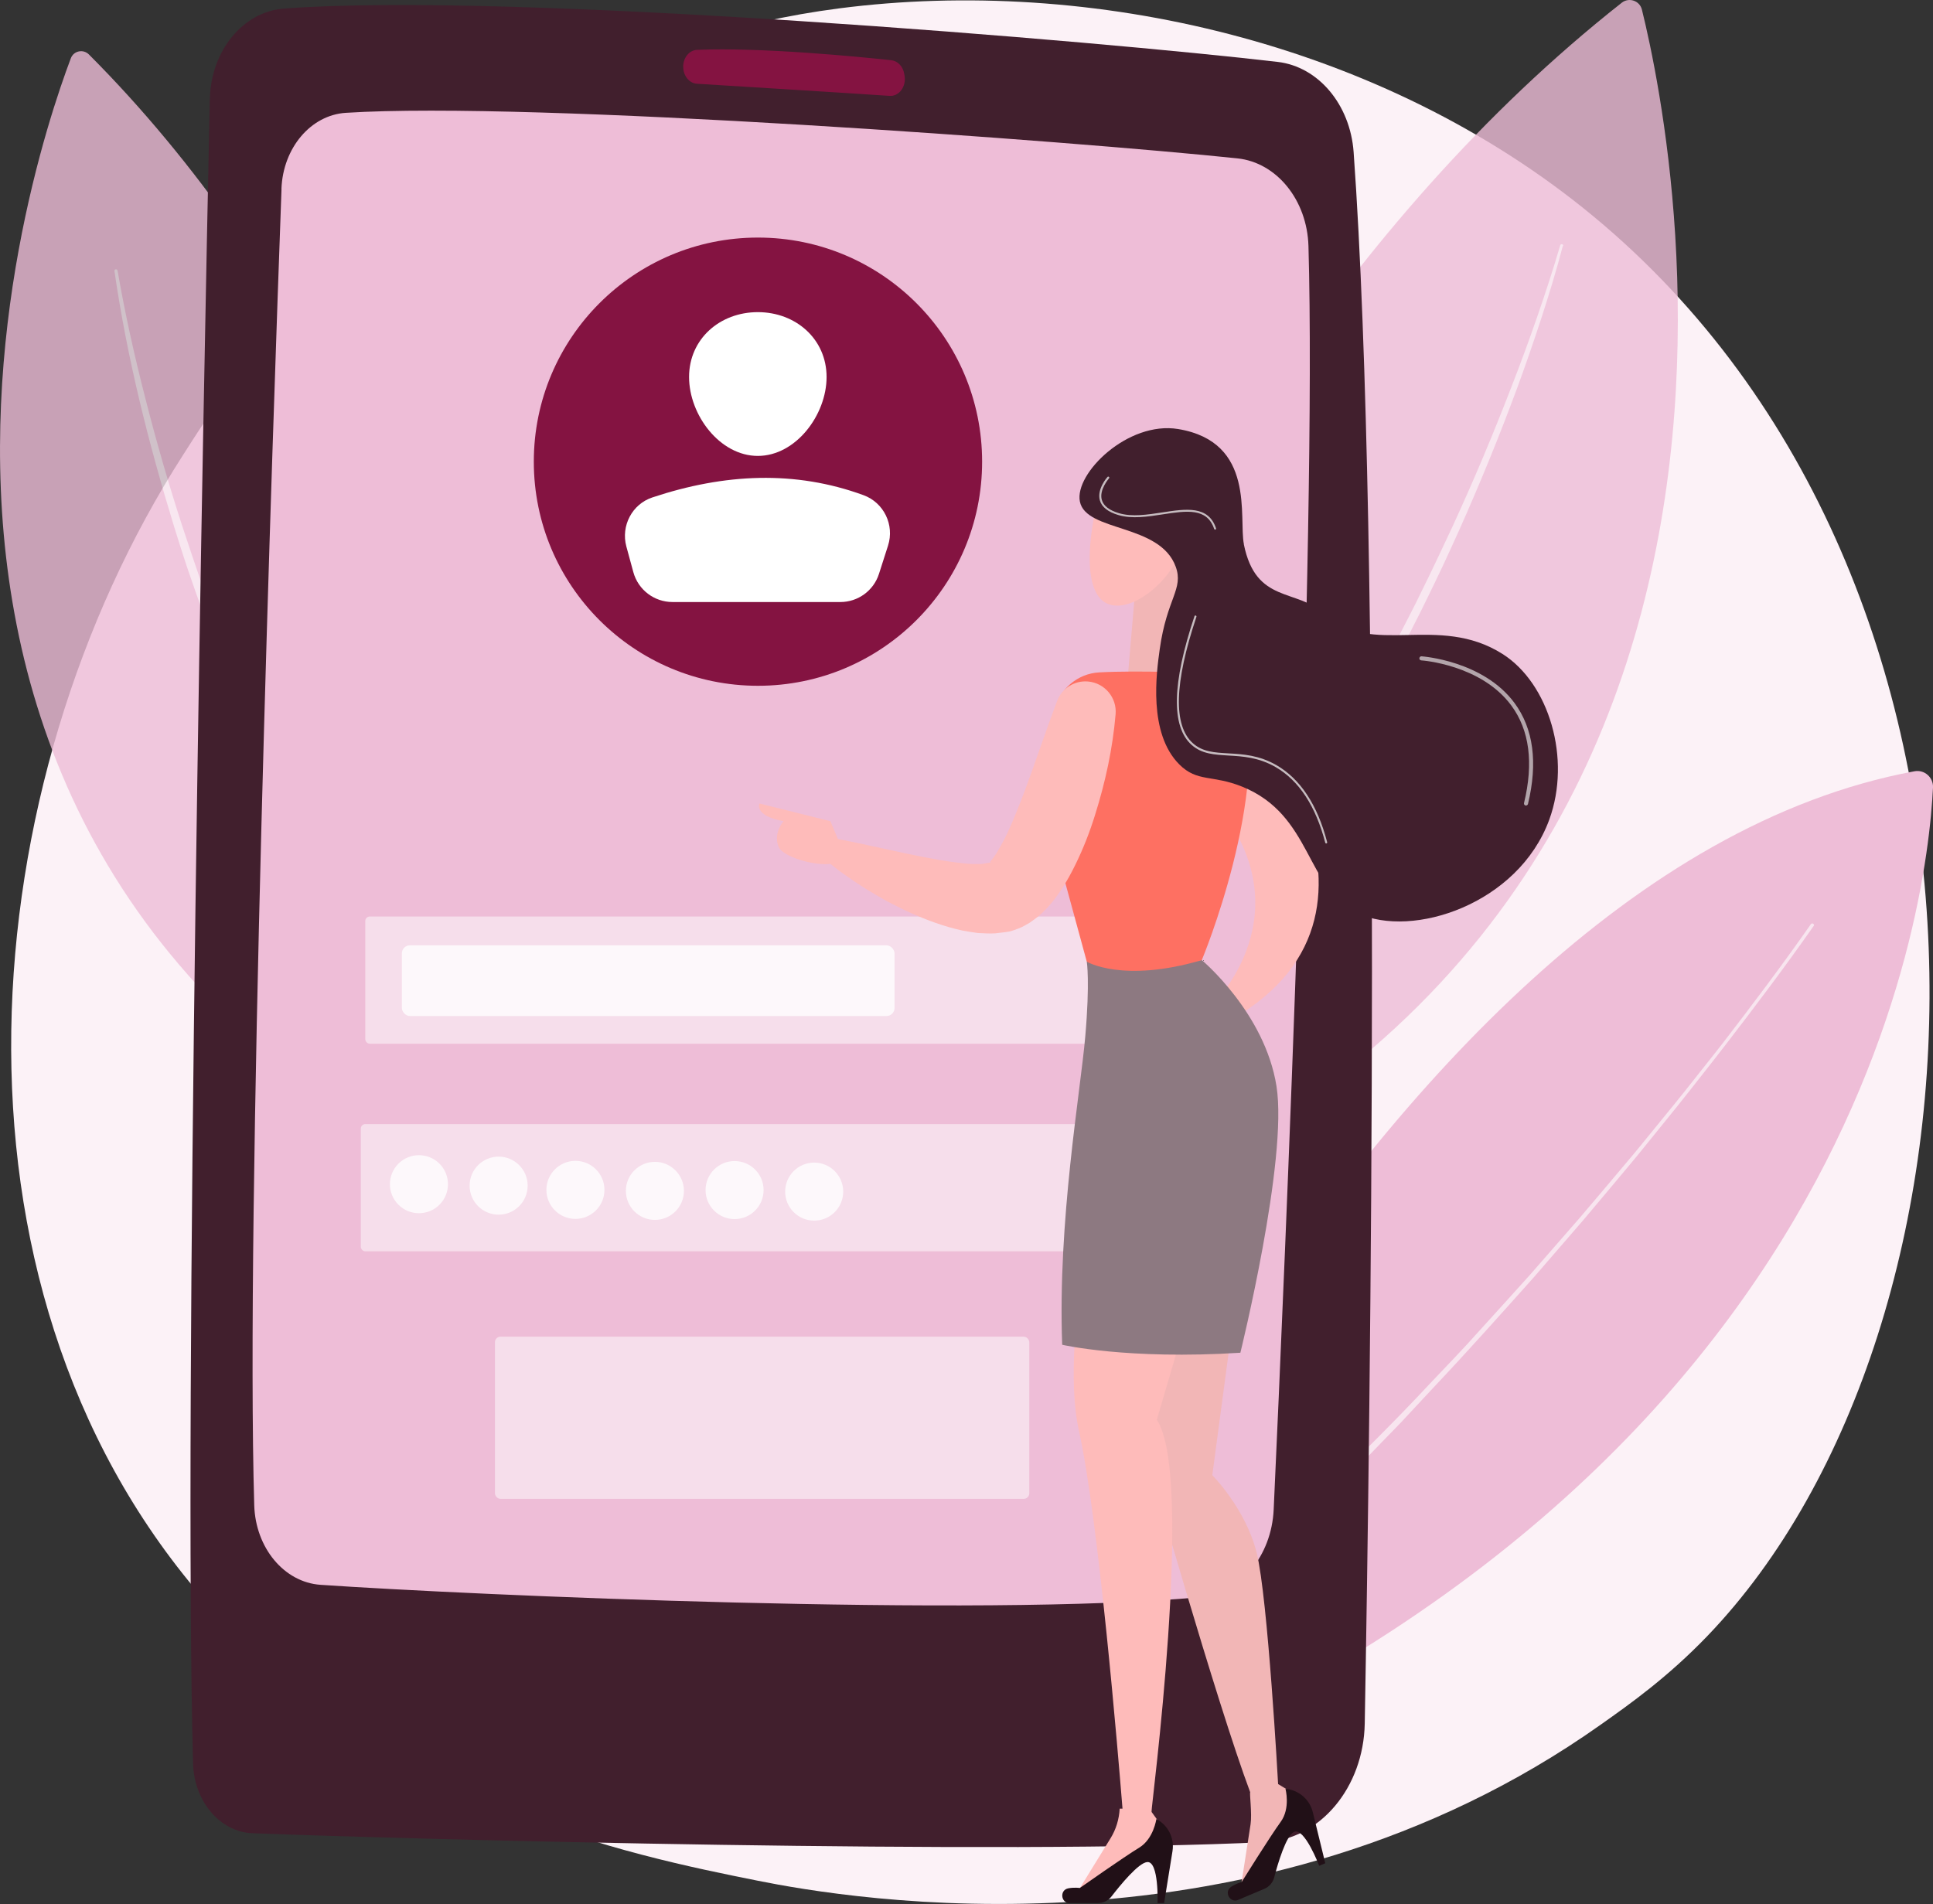 <svg xmlns="http://www.w3.org/2000/svg" xmlns:xlink="http://www.w3.org/1999/xlink" viewBox="0 0 2884.6 2841.9"><rect x="0" y="0" width="2884.6" height="2841.9" fill="#333333" stroke="none"/><defs><style> .cls-1 { fill: url(#Sfumatura_senza_nome_5); } .cls-2 { fill: #841341; } .cls-3, .cls-4, .cls-5, .cls-6 { fill: #fff; } .cls-4 { opacity: .6; } .cls-4, .cls-5, .cls-6 { isolation: isolate; } .cls-7 { fill: #411f2d; } .cls-8 { fill: #8d7981; } .cls-5, .cls-9 { opacity: .7; } .cls-10 { fill: #f2b6b6; } .cls-11 { fill: #fcf2f7; } .cls-12 { fill: #eebdd7; } .cls-13 { fill: #febbba; } .cls-14 { fill: #211017; } .cls-6, .cls-15 { opacity: .8; } </style><linearGradient id="Sfumatura_senza_nome_5" data-name="Sfumatura senza nome 5" x1="3105" y1="2063.4" x2="2642.7" y2="1911.6" gradientTransform="translate(0 2824.7) scale(1 -1)" gradientUnits="userSpaceOnUse"><stop offset="0" stop-color="#ff928e"></stop><stop offset="1" stop-color="#fe7062"></stop></linearGradient></defs><g><g id="Livello_1"><g id="Illustration"><g><path class="cls-11" d="M2547.6,2442.2c-58.8,61.1-114.4,100.6-158.4,131.7-516.6,366.2-1127.8,259.4-1257.7,233.4-191.8-38.5-562.6-112.9-830.7-424.3-405.6-471.2-342.4-1213.5-27.8-1703.6C330.5,589.8,634.5,92.3,1252.3,12.5c373.9-48.3,809.7,49.1,1125.4,310.3,662.5,548.3,615.4,1656.1,169.9,2119.4h0Z"></path><g><g><path class="cls-12" d="M1454.8,2731.9s564.1-1425,1402.1-1580.7c14.9-2.8,28.4,9.1,27.7,24.2-8.5,175.8-115.8,1106-1429.7,1556.4h-.1Z"></path><path class="cls-4" d="M2706.3,1382.4c-42.8,61.1-87.6,120.5-133.1,179.5-11.3,14.8-22.9,29.3-34.4,44-11.6,14.6-22.9,29.4-34.6,43.8l-35.1,43.4c-11.8,14.4-23.3,29.1-35.3,43.3-23.9,28.5-47.7,57.2-71.8,85.6l-73.1,84.5c-49.6,55.5-99.2,111.1-150.4,165.3l-38.1,40.9c-12.5,13.8-25.8,26.8-38.7,40.3l-77.7,80.3-79.7,78.4c-13.3,13-26.5,26.2-40.1,39l-41.1,37.9c-27.5,25.2-54.6,50.7-82.6,75.4l-84.9,72.8-21.3,18.1c-7.2,6-14.1,12.1-21.5,17.9l-43.9,34.7c-14.6,11.6-29.4,22.9-44,34.4-14.7,11.5-29.4,22.9-44.2,34.2-1.1.9-2.8.7-3.6-.5-.8-1.1-.7-2.6.4-3.5h0c14.1-12.2,28.3-24.2,42.6-36.2,14.2-12,28.4-24.1,42.7-35.9l42.9-35.7c14.1-12.1,27.8-24.7,41.9-36.9l84-73.4,82.3-75.3,41.2-37.6c6.9-6.3,13.4-12.9,20.2-19.3l20.2-19.3,80.7-77c52.5-52.7,105.9-104.6,156.5-159.1,25.6-27,51.5-53.7,76.2-81.5,24.9-27.6,50.1-55,74.9-82.8l73.4-84.1c24.2-28.2,48-56.8,72.1-85.3,12.1-14.1,23.7-28.7,35.5-43.1l35.3-43.3c11.8-14.4,23.2-29.1,34.8-43.7,11.5-14.6,23.2-29.1,34.6-43.8,45.4-58.9,90.2-118.4,132.8-179.3h0c.8-1.2,2.4-1.5,3.6-.7,1.2.8,1.5,2.4.6,3.6h-.2Z"></path></g><g class="cls-15"><path class="cls-12" d="M1318.1,1914.7S1592.3,656.4,2420.1,4.1c10.8-8.5,26.8-3.1,30.1,10.2,52.1,210.7,323.2,1554.7-1132.1,1900.4h0Z"></path><path class="cls-4" d="M2332.2,367c-9.5,36.5-20.6,72.5-32.2,108.3-11.7,35.8-24,71.4-37,106.7-26.2,70.6-54.7,140.3-85.4,209.1-7.6,17.2-15.7,34.2-23.5,51.4-7.9,17.1-16.3,33.9-24.5,50.9-8.1,17-16.8,33.7-25.3,50.5l-12.8,25.2-13.3,24.9c-35.4,66.5-72.7,132-112.8,195.8-40.3,63.7-82.2,126.4-127.4,186.7-5.6,7.6-11.1,15.2-16.8,22.8l-17.3,22.3-17.3,22.3c-5.8,7.4-11.4,15-17.5,22.2l-36,43.6-9,10.9-9.4,10.6-18.7,21.2c-99.4,113.4-210.6,216.3-330.8,306.9-1,.7-2.4.5-3.1-.4-.7-1-.6-2.3.4-3.1h0l43.7-35.6,21.9-17.7,21.2-18.6,42.3-37.2,40.9-38.7c6.8-6.5,13.7-12.8,20.4-19.4l19.8-20c13.1-13.4,26.5-26.5,39.4-40.2,25.4-27.7,51.3-54.8,75.4-83.5l18.4-21.3,9.2-10.6,8.9-10.9,35.6-43.6c6-7.2,11.6-14.7,17.4-22.1l17.2-22.3,17.2-22.3c5.6-7.5,11.1-15.1,16.6-22.7,44.8-60.2,86.2-122.8,126.1-186.4,40.1-63.4,77.6-128.5,113-194.6l13.3-24.8,12.9-25c8.5-16.7,17.3-33.3,25.4-50.2,16.7-33.6,32.7-67.5,48.6-101.6,31.4-68.2,60.6-137.4,87.6-207.5,13.7-35,26.6-70.2,38.9-105.7,6.2-17.7,12.1-35.5,17.9-53.4,5.8-17.8,11.4-35.8,16.6-53.8h0c.3-1.2,1.6-1.9,2.8-1.6,1.2.3,1.9,1.5,1.6,2.7l-.5-.2Z"></path></g></g><g class="cls-15"><path class="cls-12" d="M887.9,1847.1S781,730.8,132.7,81.3c-8.5-8.5-22.8-5.5-27,5.7-66.8,176.8-440.2,1310.7,782.2,1760.1Z"></path><path class="cls-4" d="M175.4,403.7c11.1,64.4,25.4,128.3,41.7,191.6,16.1,63.4,34.2,126.2,54.4,188.4,10.2,31,20.6,62,31.5,92.8,5.3,15.5,11.1,30.7,16.8,46l8.6,23,9,22.8c23.8,60.8,49.5,120.9,77.6,179.9,27.9,59,57.2,117.4,89.7,174.1,4,7.1,7.9,14.3,12,21.3l12.5,21,12.5,21c4.2,7,8.3,14.1,12.7,20.9l26.2,41.3,6.5,10.4,6.8,10.2,13.7,20.3c17.9,27.4,37.5,53.5,56.5,80,9.7,13.1,19.9,25.9,29.9,38.8l15,19.4c5.1,6.4,10.4,12.6,15.6,18.9l31.3,37.7,32.6,36.6,16.3,18.3,17,17.6,34,35.4h0c.9.9.8,2.4,0,3.2-.9.8-2.2.8-3.1,0-94.8-90.6-180.4-191-254.7-299.3l-14-20.2-7-10.1-6.7-10.3-26.6-41.4c-4.5-6.8-8.6-14-12.9-21l-12.7-21.1-12.7-21.1c-4.1-7.1-8.1-14.3-12.1-21.4-32.8-56.8-62.6-115.4-90.9-174.6-28.1-59.3-53.6-119.9-77.3-181l-8.9-22.9-8.5-23.1c-5.6-15.4-11.4-30.8-16.7-46.3s-10.9-30.9-15.9-46.6c-5-15.6-10.1-31.2-14.9-46.9-38.5-125.4-70.6-252.9-89.4-382.8-.2-1.2.7-2.4,1.9-2.5,1.2-.2,2.3.6,2.5,1.8h.2Z"></path></g><g><path class="cls-7" d="M313.1,147.7c-9.3,438-39.4,1949-25,2484.5,1.5,56.7,40.4,102.3,88.9,104.1,239.8,9.2,1119,32.5,1511.2,13.2,81.7-4,146.7-81.4,148.4-177.1,8.2-459.8,26.1-1753-16.6-2345.4-5.1-71-52.7-127.5-113.3-134.6C1645.5,61.8,762.6-12.9,423.7,12.8c-61.1,4.6-109,63.2-110.5,134.8h0Z"></path><path class="cls-12" d="M420.1,282.1c-12.9,353.6-53.6,1529.8-40.7,1964.7,1.9,63.6,44.7,115,99,118.7,223.5,15.3,986,49,1313.8,18.3,59-5.5,105.3-61.4,108.5-130.6,16.6-360.7,64.3-1455.9,51.9-1886-2-68.6-47.4-124.6-105.9-130.8-241.8-25.4-1052.1-85.8-1330.6-68-52.3,3.3-93.9,52.4-96.1,113.6h.1Z"></path><path class="cls-2" d="M1019.6,99.8h0c0,13.4,9,24.5,20.4,25.2,56.6,3.5,216.2,13.3,287.5,18.1,14.1,1,25.1-13.8,22.4-30l-.5-2.8c-1.8-11-9.6-19.3-19.2-20.4-48.2-5.2-193.7-19.5-290-15.5-11.6.5-20.7,11.7-20.7,25.3h0Z"></path><g><g><circle class="cls-2" cx="1131.1" cy="689.1" r="334.5"></circle><path class="cls-3" d="M1233.5,562.7c0,56.6-45.9,117.8-102.6,117.8s-102.6-61.1-102.6-117.8,45.9-96.8,102.6-96.8,102.6,40.2,102.6,96.8Z"></path><path class="cls-3" d="M1003.6,898.6h250.4c26.4,0,49.7-17,57.7-42.1l13.5-42.1c9.9-30.8-6.2-64.2-36.6-75.3-101.9-37.3-207.2-32.5-315.2,3.4-30.2,10.1-47,42.4-38.7,73.2l10.4,38.2c7.2,26.4,31.1,44.7,58.5,44.7h0Z"></path></g><g class="cls-9"><rect class="cls-5" x="545.1" y="1368" width="1234.3" height="189.9" rx="6.7" ry="6.7"></rect><rect class="cls-5" x="538.4" y="1677.8" width="1234.3" height="189.9" rx="6.7" ry="6.7"></rect><rect class="cls-5" x="738.6" y="1995.1" width="797.4" height="242.1" rx="8.3" ry="8.3"></rect></g><rect class="cls-6" x="599.7" y="1411" width="735.2" height="105.5" rx="12" ry="12"></rect><g class="cls-15"><circle class="cls-3" cx="625.2" cy="1767.5" r="43.3" transform="translate(-1066.7 959.8) rotate(-45)"></circle><circle class="cls-3" cx="744.1" cy="1769.7" r="43.3"></circle><circle class="cls-3" cx="858.7" cy="1776" r="43.3"></circle><circle class="cls-3" cx="977.3" cy="1777.5" r="43.3"></circle><circle class="cls-3" cx="1096.2" cy="1776.3" r="43.3"></circle><circle class="cls-3" cx="1215" cy="1778.6" r="43.3"></circle></g></g></g><g><path class="cls-10" d="M1709.6,1919.9l132.7,33.2-33.2,248.8s49.8,49.8,66.3,116.1c16.6,66.3,31.9,344.9,31.9,344.9l31.5,19,3.8,15.9-91.6,123.2,15.2-98c2.4-15.6-1.8-47.1-.5-47.8-49.8-132.7-156.2-506.5-156.2-506.5v-248.8h.1Z"></path><path class="cls-13" d="M1670.8,2699.6h4.3c-6.4-80-35.7-432-65-564-33.2-149.3,49.8-447.8,49.8-447.8l149.3,149.3-82.9,282c56.8,85.2-9.3,584.5-7.8,584.3v1.1l21.5,29.8-2.6,16.1-132.2,78,52-84.5c8.3-13.4,12.8-28.6,13.7-44.2h-.1Z"></path><path class="cls-13" d="M1838.7,1025.7s290.6,327.6,0,495.5l-29.6-21.4s144.3-138.2,0-307.3l29.6-166.8Z"></path><path class="cls-14" d="M1596.3,2840.5h42.2c7.9,0,15.3-3.6,20.2-9.9,13.2-17.1,40.4-50.4,53.4-51.3,17.5-1.2,15.3,61.2,15.3,61.2h9.8l12.5-77.5c3.1-19.5-6.6-38.8-24.1-47.9h0s-4,29.6-25.7,42.8c-21.7,13.1-88.5,60.1-88.5,60.1,0,0-8.2-1.2-17.1.5-13.3,2.4-11.5,22.1,2.1,22.1h0Z"></path><path class="cls-14" d="M1847.8,2835.7l38.9-16.4c7.3-3.1,12.7-9.3,14.7-16.9,5.5-20.9,17.7-62.1,29.4-68,15.7-7.9,37.8,50.5,37.8,50.5l9.1-3.8-18.6-76.2c-4.7-19.2-21.1-33.2-40.8-34.9h0s7.8,28.9-7.2,49.4-58.2,89.7-58.2,89.7c0,0-8,2.1-15.6,7.1-11.3,7.4-2,24.8,10.5,19.6h0Z"></path><path class="cls-8" d="M1621.8,1435.3s4.9,29.9-2.3,112.1c-7.1,82.2-41.3,275.2-34.4,459.8,0,0,97.1,22.6,265.9,11.9,0,0,71.2-288.3,53.9-397.8-17.3-109.6-111.4-188.2-111.4-188.2l-171.6,2.3h0Z"></path><polygon class="cls-10" points="1693.6 886.1 1681.7 1025.7 1794.5 1025.7 1766.4 812.6 1693.6 886.1"></polygon><path class="cls-1" d="M1827.9,1006.4c-38.9-2.1-125.9-6.1-187.6-2.8-32.5,1.8-59.6,25.1-66.3,56.9l-15,72.1c-5.6,26.8-4.8,54.6,2.4,81.1l60.4,221.7s53.7,32.3,171.6-2.3c0,0,103.6-247,61.2-404.9-3.3-12.3-14.1-21-26.7-21.7h0Z"></path><path class="cls-13" d="M1577,1047.6c-16.6,43.8-31.6,89.6-47.7,132.6-8.2,21.5-16.5,42.6-25.4,62-4.5,9.6-9.4,18.5-14,26.5-4.5,8-9.7,14.6-12.3,17.6-.5.5,1.2.8,1.8.8s-11.2,1.9-14.8,2.5h-13.9c-19.9-1.1-42.4-4.6-65-9-45.6-8.5-93-20.4-141.7-29.5h-.4c-9.3-1.8-18.3,4.4-20,13.7-1.1,6.1,1.2,12.1,5.5,16,19.6,17.3,40.4,31.5,62,45.3,10.9,6.6,21.9,13.2,33.1,19.4,11.5,5.8,22.9,11.7,34.9,17.2,24,10.5,48.8,20.1,77.4,26.3,7.5,1.3,14.9,2.6,22.7,3.6,8.7.3,16.5,1.1,26,.5,5-.5,10.1-1.1,15.1-1.8,2.7-.5,4.7-.5,7.9-1.4,3.5-1,6.9-2.2,10.3-3.5,7.1-2.5,11.7-5.6,17.5-8.8,4.8-3.2,9.2-6.5,13.4-9.8,15.6-13.3,25.3-26.5,33.9-39.2,8.5-12.7,15.3-25.4,21.4-37.8,12.2-24.9,21.7-49.5,29.4-74.3,15.6-49.7,26.2-98.5,30.7-150.4,2.1-24.9-16.3-46.7-41.1-48.9-20.6-1.8-39.1,10.5-46.1,28.9l-.6,1.6h0Z"></path><path class="cls-13" d="M1259.3,1273.5l-20.1-47.8-105.9-26.4s-8.5,18.4,36,26.4c0,0-15.9,17.6-7.4,38.2,8.5,20.7,98.5,41.3,97.4,9.6h0Z"></path><path class="cls-13" d="M1645.8,724.9c-4,2.4-35.8,114.3-9.2,161.2,26.6,46.9,107.8-5.6,129.8-73.5,22-67.8-13.3-151-120.6-87.7Z"></path><path class="cls-7" d="M1856.2,812.6c18.2,89.2,78.5,64.8,121.3,104.5,69.3,64.3,168.4-2,264.7,59,69.5,44,103,156.6,69.7,247.5-46.2,125.9-204.2,177.7-286,139.4-78.2-36.7-67.1-146.4-172.4-188.9-44.7-18-66.7-6.3-93.5-33-46.9-46.7-34.2-137.4-29.3-172.4,10.6-75.8,36-89.5,23.8-122.9-23.6-64.8-133.8-51.4-143-97.2-8.4-41.7,71.5-120.6,146.7-108.2,116.3,19.3,90,132.3,98.1,172.1h-.1Z"></path><path class="cls-4" d="M2277.2,1202.3c1.4,0,2.6-.9,3-2.3,14.9-61.8,8.1-112.5-20.1-150.7-46.8-63.4-137.9-69.6-138.8-69.7-1.4-.2-3.1,1.2-3.2,2.9-.1,1.7,1.2,3.1,2.9,3.2.9,0,89.2,6.2,134.3,67.3,27.1,36.7,33.5,85.6,19,145.6-.4,1.6.6,3.3,2.2,3.7h.7Z"></path><path class="cls-5" d="M1979,1258.9h.4c.8-.2,1.3-1,1.1-1.9-14.5-55.7-40-94.3-75.6-114.9-26-15-50.3-16.4-71.7-17.6-20.7-1.2-38.5-2.2-52.9-15-29.7-26.4-28-89.9,5.1-188.8.3-.8-.2-1.7-1-1.9-.8-.3-1.7.2-1.9,1-33.5,100.1-35,164.7-4.2,192.1,15.2,13.5,33.5,14.5,54.8,15.8,21.1,1.2,45,2.6,70.4,17.2,35,20.2,59.9,58.2,74.2,113,.2.7.8,1.1,1.5,1.1h-.2Z"></path><path class="cls-5" d="M1813.2,790.5h.5c.8-.3,1.2-1.1,1-1.9-11.5-34.3-44.8-29.2-80-23.8-22.3,3.4-45.3,7-64.8,1.2-14.6-4.3-23.2-11-25.7-19.9-4.3-15.1,10.7-32,10.8-32.2.6-.6.5-1.6-.1-2.1-.6-.6-1.6-.5-2.1,0-.7.7-16.2,18.3-11.5,35,2.8,10,12.2,17.4,27.8,22,20.2,6,43.6,2.4,66.2-1.1,35.3-5.4,65.9-10.1,76.6,21.8.2.6.8,1,1.4,1h0Z"></path></g></g></g></g></g></svg>